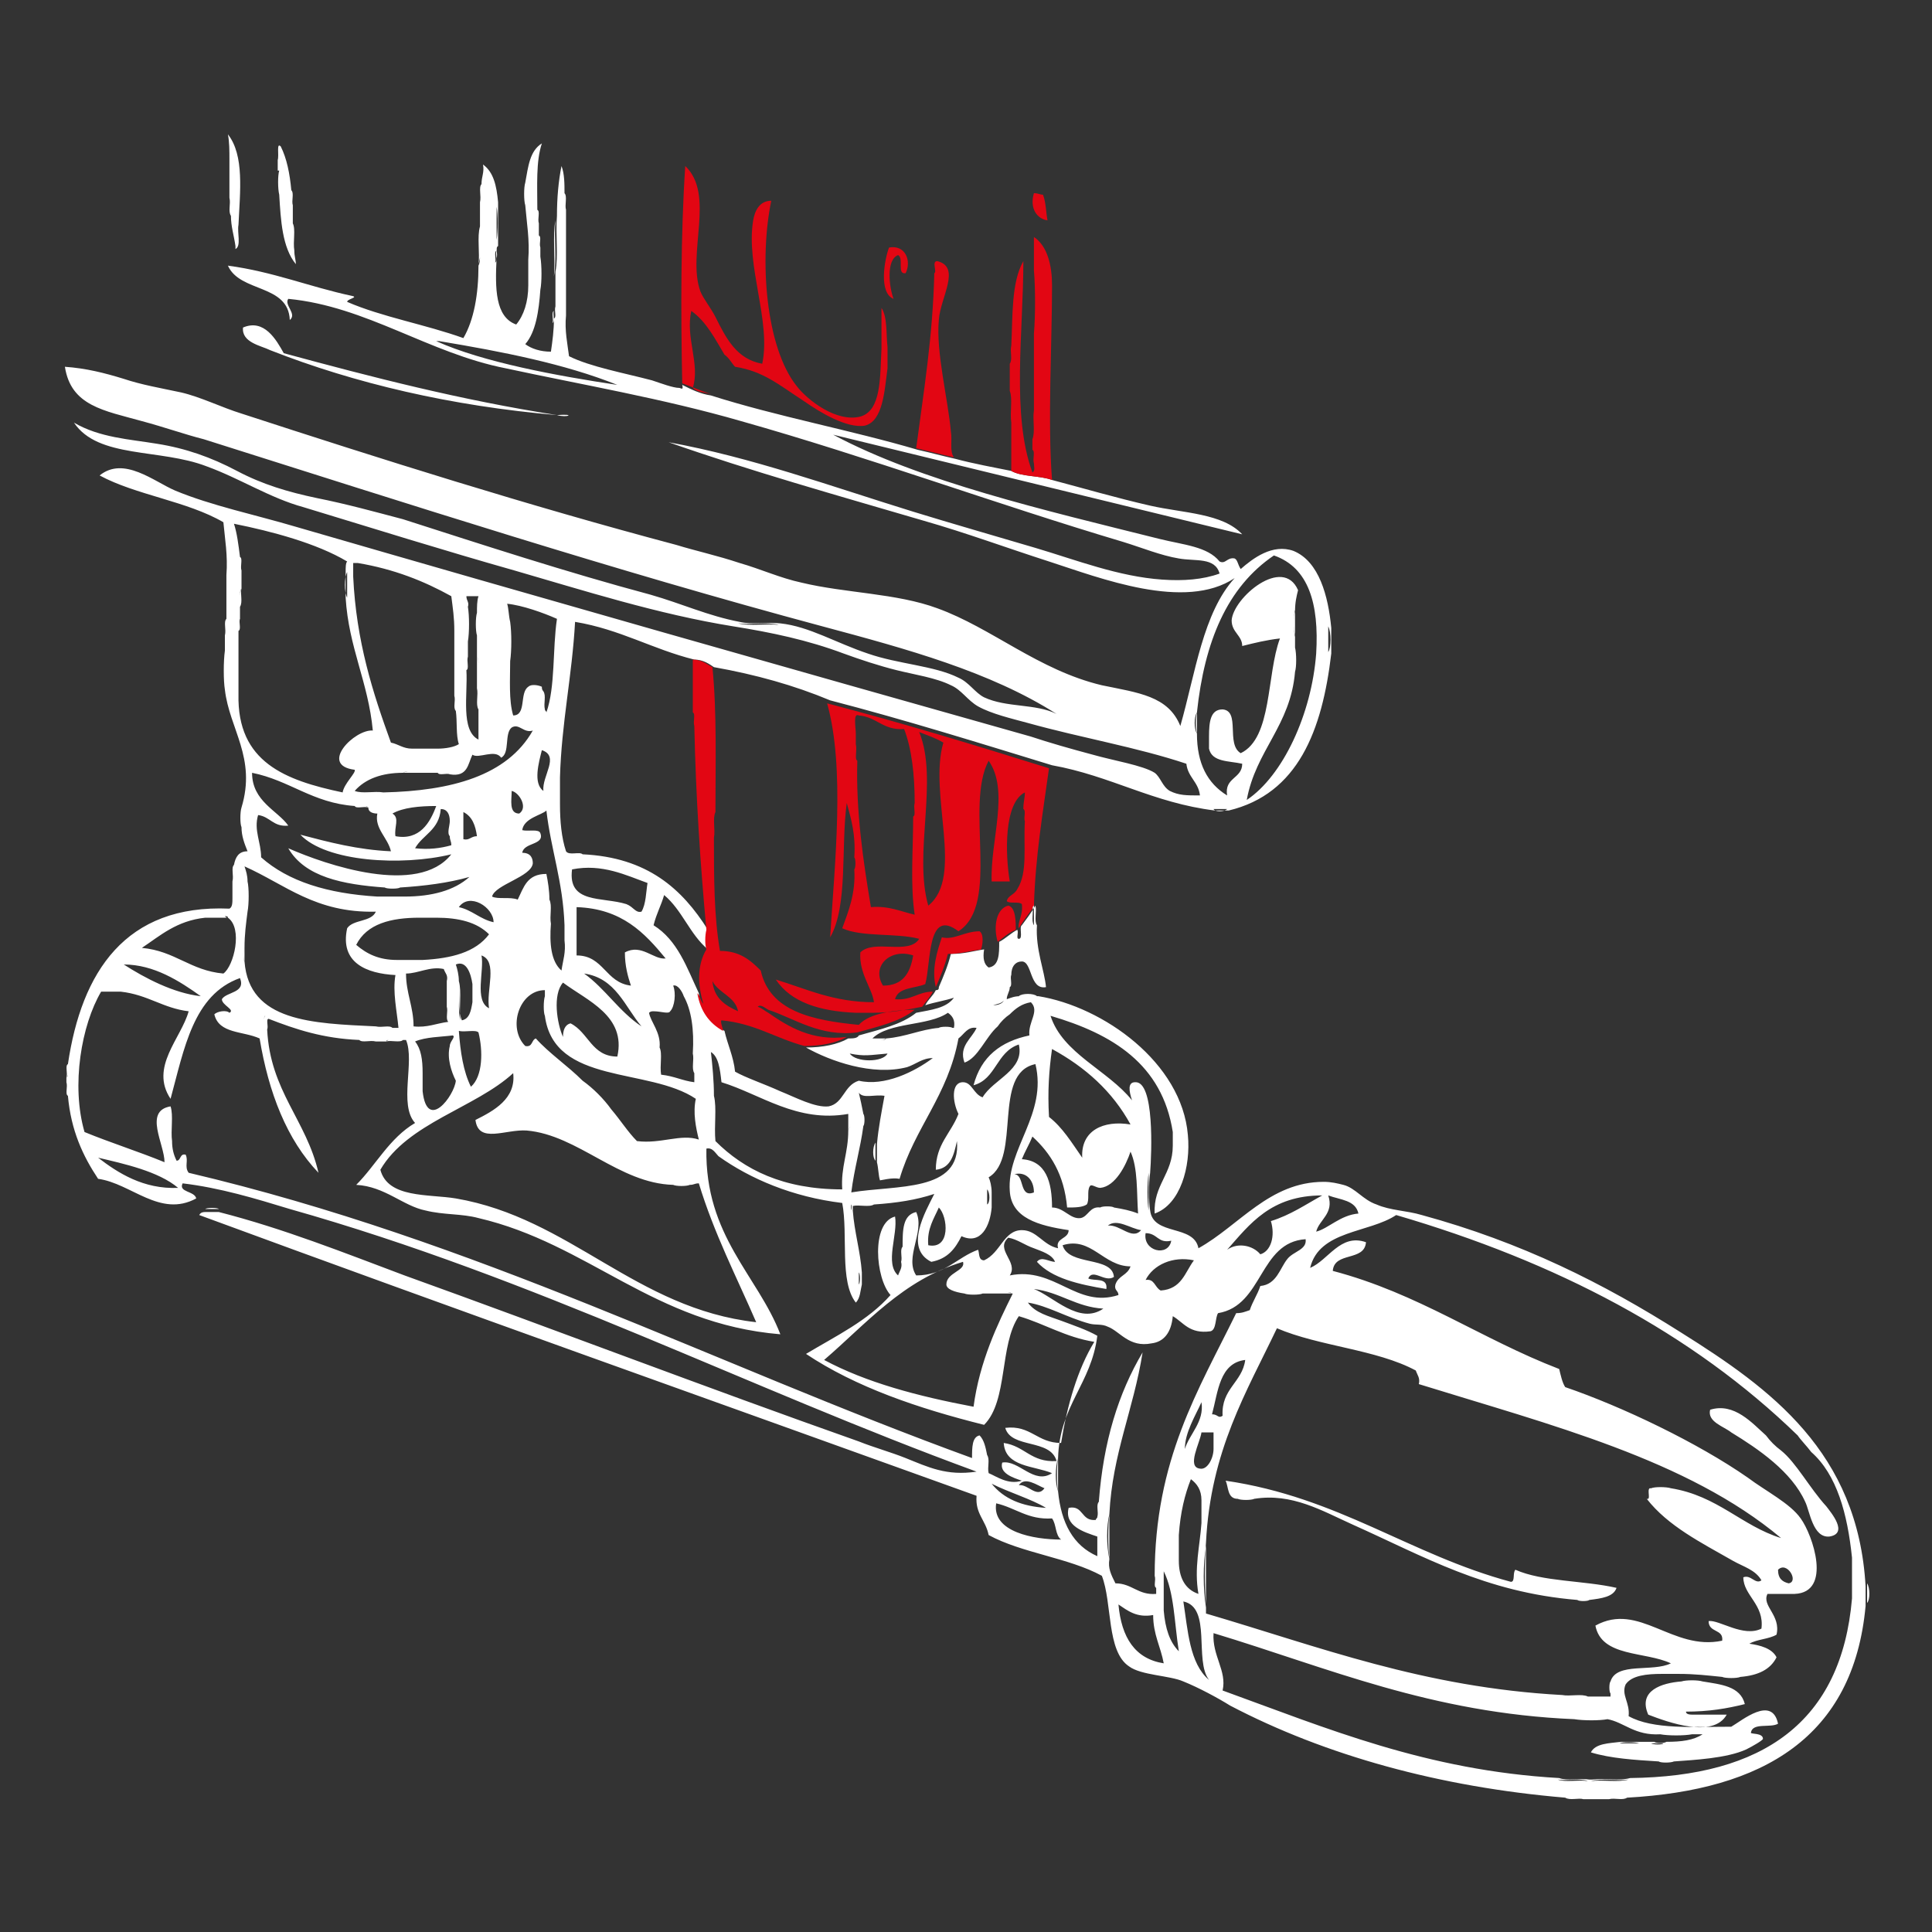 <svg version="1.1" xmlns="http://www.w3.org/2000/svg" xmlns:xlink="http://www.w3.org/1999/xlink" x="0px" y="0px" viewBox="0 0 128 128" enable-background="new 0 0 128 128" xml:space="preserve">
<rect x="0" y="0" width="128" height="128" fill="#333333" stroke="none"/>
<g>
	<path fill-rule="evenodd" clip-rule="evenodd" fill="#FFFFFF" d="M18.5,11.3c-0.1,0.3-0.1,1.2,0,1.6c0.1,1.7,0.2,3.5,1.1,4.6
		c0-0.3-0.1-0.5-0.1-0.9c-0.1-0.6,0.1-1.4-0.1-1.8v-1.2c-0.1-0.3,0.1-0.8-0.1-1c-0.1-1.1-0.3-2.1-0.7-2.9c-0.3-0.3-0.1,0.6-0.2,0.9
		V11.3z M15.2,13.1c0.1,0.4-0.1,0.9,0.1,1.2c0,0.7,0.2,1.3,0.3,2c0,0,0,0,0,0v0.2c0.4-0.2,0.1-1.1,0.2-1.6c0,0,0,0,0,0
		c0.1-2.2,0.4-4.6-0.7-6c0.1,0.5,0.1,1.1,0.1,1.7V13.1z M36.9,27.5C37.6,27.7,38.2,27.4,36.9,27.5c-6.4-1-12.2-2.5-18.1-4.1
		c-0.5-0.9-1.3-2.3-2.7-1.7c-0.1,1,1.2,1.2,1.8,1.5C23.5,25.4,29.9,26.9,36.9,27.5z M81.3,53.6h-0.9C80.5,53.8,81.1,53.8,81.3,53.6z
		 M16.2,62.8c-0.1,0.1-0.1,0.8,0,0.9V62.8z M30.5,67.6c-0.1-0.8,0.1-1.9-0.1-2.6C30.5,65.8,30.3,66.9,30.5,67.6z M58,76.9v-1.2
		C57.8,76,57.8,76.7,58,76.9z M13.6,80.1h0.9C14.4,80,13.7,80,13.6,80.1z M56.9,84.3v0.8C57,85,57,84.4,56.9,84.3z M114.7,94.9
		c1.8,1.1,4,2.6,4.9,4.6c0.3,0.6,0.5,2.4,1.6,2.3c1.3-0.2,0.1-1.6-0.2-2c-1.1-1.2-2-2.9-3-3.7c-0.4-0.3-0.7-0.6-1-1
		c-0.9-0.8-2.1-2.2-3.7-1.7C113.1,94.2,114.2,94.5,114.7,94.9z M82,99.3c0.2,0.1,0.9,0.1,1.1,0c2.5-0.4,4.5,0.8,6.5,1.7
		c4.7,2.1,8.8,4.5,14.9,5c0.1,0.1,0.7,0.1,0.8,0c0.8-0.1,1.6-0.2,1.8-0.8c-2.2-0.5-4.9-0.4-6.7-1.2c-0.2,0.2,0,0.8-0.3,0.8
		c-6.7-1.8-11.4-5.6-18.9-6.7C81.4,98.5,81.3,99.3,82,99.3z M123.7,104.9v1.3C123.9,106,123.9,105.2,123.7,104.9z M112.8,111.4
		c-0.3-0.1-1.1-0.1-1.4,0c-1.3,0.1-2.9,0.6-2.2,2.2c1.3,0.5,4.3,1.6,5.2,0h-2.2c-0.2,0-0.5,0-0.5-0.2c1.5,0,2.7-0.2,3.9-0.5
		C115.3,111.7,114,111.6,112.8,111.4z M107.3,115.5h1.3C108.3,115.4,107.5,115.4,107.3,115.5z M110.2,115.5h-0.8
		C109.5,115.6,110.2,115.6,110.2,115.5z M111.4,88.3c-5.2-3.3-10.6-6-17.2-7.8c-1-0.3-2.1-0.3-3-0.7c-0.9-0.3-1.4-1.1-2.2-1.3
		c-0.4-0.1-0.8-0.2-1.3-0.2c-3.6,0-5.6,2.9-8.3,4.4c-0.3-1.6-3-0.8-3.2-2.5c-0.1-0.6-0.1-1.8,0-2.5c0.1-1.3,0.3-6.1-1-6
		c-0.5,0-0.4,0.6-0.2,1.2c-1.6-2-4.6-3.1-5.4-5.6c4.1,1.2,7.4,3.2,8.1,7.7v0.9c0.1-0.1,0.1-0.3,0.1-0.5c0,0.2,0,0.4-0.1,0.5
		c0,1.9-1.3,2.6-1.2,4.5c1.7-0.6,2.4-3.1,2.2-5.2c-0.4-4.8-5.6-8.5-9.9-9.2h-1.2c-0.4,0-0.6,0.1-0.9,0.2c0-0.3,0.2-0.5,0.2-0.8
		c0-0.2,0-0.5,0-0.7c0,0.2,0,0.5,0,0.7c0.2-0.1,0-0.6,0.1-0.8c0,0,0,0,0,0c0,0,0,0,0,0c0-0.6,0.3-0.9,0.7-0.9c0.7,0,0.5,1.9,1.6,1.7
		c-0.1-1.1-0.7-2.5-0.6-4.1c-0.2-0.3,0-0.9-0.1-1.3c-0.3,0.5-0.6,0.9-0.9,1.3c-0.2,0.1,0.1,0.9-0.2,0.9c-0.2,0,0-0.4-0.1-0.6
		c-0.4,0.2-0.8,0.6-1.2,0.8c0,0.8,0,1.6-0.7,1.7c-0.3-0.2-0.4-0.6-0.3-1.2c-0.7,0.1-1.3,0.3-2.2,0.3c-0.2,0.8-0.5,1.5-0.8,2.2
		c0,0.1,0,0.2-0.2,0.2c-0.2,0.4-0.5,0.6-0.7,1c0.6-0.2,1.3-0.3,1.9-0.5c-0.5,0.7-1.5,0.8-2.5,1c-1,0.8-2.4,1.1-3.8,1.5
		c-0.1,0.2-0.4,0.2-0.7,0.2c-0.7,0.4-1.7,0.6-2.8,0.6c1.6,0.9,4.4,1.9,6.7,1.3c0.6-0.2,1-0.6,1.7-0.6c-1.2,0.9-3.2,1.9-4.9,1.5
		c-1,0.3-1,1.5-2,1.7c-0.9,0.1-2.2-0.6-3.2-1c-1.1-0.5-2.3-0.9-3-1.3c-0.1-1-0.5-1.8-0.7-2.7c-0.9-0.5-1.6-1.2-1.7-2.5
		c-0.8-1.7-1.4-3.5-3-4.5c0.2-0.8,0.5-1.3,0.7-2c1.2,1,1.7,2.6,2.9,3.6c-0.1-0.4-0.1-1,0-1.3c-1.7-2.7-4-4.8-8.3-5h0
		c-0.2-0.2-0.9,0.1-1.1-0.2c-0.3-0.9-0.4-2-0.4-3.1v-1.8c0.1-3.6,0.8-6.7,1-10.3c3,0.5,5.1,1.8,7.9,2.5c0.6,0,1,0.3,1.3,0.5
		c2.8,0.5,5.3,1.2,7.7,2.2c5,1.3,9.8,2.8,14.7,4.3c3.9,0.7,6.7,2.5,10.8,3h0.9c4.6-1.1,6.2-5.3,6.8-10.4v-1.7
		c-0.2-2.1-0.8-4.4-2.5-5.1c-1.4-0.5-2.7,0.5-3.5,1.2C82,37.4,82,37.1,81.8,37c-0.5-0.1-0.6,0.4-1,0.2c-0.8-1-2.4-1.1-4-1.5
		c-7.6-1.9-15.8-3.8-21.6-6.9c9,2.2,18.1,4.4,27.1,6.6c-1.3-1.4-3.9-1.4-6.1-1.9c-2.2-0.5-4.6-1.2-6.5-1.7c-0.8-0.3-2-0.2-2.7-0.6
		c-1-0.2-2.6-0.5-3.7-0.8c-0.9-0.2-1.6-0.4-2.5-0.6c-4.4-1.3-9.3-2.2-13.7-3.6c-0.7-0.1-1.3-0.4-1.9-0.7c0.1,0.4-0.1,0.2-0.2,0.2
		c-0.4,0-1.2-0.3-1.8-0.5c-1.9-0.5-4.1-0.9-5.5-1.6c-0.1-0.8-0.3-1.7-0.2-2.7v-7c-0.1-0.3,0.1-0.9-0.1-1.1v0c0-0.6,0-1.3-0.2-1.8
		c-0.2,1-0.3,2.1-0.3,3.3c-0.1,1.2,0.1,2.7-0.1,3.7v2.3c-0.1,0.3,0.1,0.7-0.1,0.8c0,0.8-0.1,1.5-0.2,2.2c-0.7,0-1.3-0.2-1.7-0.5
		c0.7-0.8,0.9-2.2,1-3.6v0c0.1-0.5,0.1-1.6,0-2.2v-0.6c0,0,0,0,0,0c-0.1-0.3,0.1-0.7-0.1-0.8c0,0,0,0,0,0v-0.8c0,0,0,0,0,0
		c-0.1-0.3,0.1-0.8-0.1-0.9c0,0,0,0,0,0c0-1.6-0.1-3.2,0.3-4.4c-0.8,0.5-0.9,1.5-1.1,2.6c-0.1,0.3-0.1,1.2,0,1.5v0
		c0.1,1.2,0.3,2.3,0.2,3.6c0,0,0,0,0,0v1.7c0,0,0,0,0,0c0,1.1-0.3,2-0.8,2.6c-1.4-0.5-1.4-2.4-1.3-4.4c0.1-0.3-0.1-0.7,0.1-0.8v-2.9
		c-0.1-1.1-0.3-2-1-2.5c0.1,0.5-0.1,0.8-0.1,1.3v0c-0.2,0.2,0,0.8-0.1,1.2c0,0,0,0,0,0V15v0c0,0,0,0,0,0c0,0,0,0,0,0
		c-0.2,0.7,0,1.7-0.1,2.6c0-0.2,0.1-0.4,0.1-0.6c0,0.2,0,0.4-0.1,0.6c0,1.9-0.3,3.6-1,4.8C28.2,21.5,25.3,21,23,20
		c0-0.2,0.8-0.3,0.3-0.4c-2.8-0.6-5.2-1.6-8.2-2c0.8,1.8,4,1.2,4.1,3.6c0.5-0.4-0.4-1-0.1-1.4c5.2,0.5,9.3,3.6,14.4,4.6
		c5.1,1.1,10.4,2,15.6,3.5c8.5,2.4,16.9,5.5,25.3,8c1.3,0.4,2.5,0.9,3.7,1.1c1.1,0.2,2.4-0.1,2.7,1c-1.1,0.4-2.4,0.5-3.8,0.4
		c-2.9-0.2-5.7-1.3-8.4-2.1c-2.7-0.8-5.5-1.6-8.1-2.4c-5.5-1.7-10.7-3.6-16.2-4.6c5.4,1.9,11.1,3.5,16.9,5.2
		c2.8,0.8,5.5,1.8,8.3,2.7c3.4,1.1,9,3.3,12.3,1.1c-2.1,2.3-2.6,6.3-3.6,9.8c-0.8-2-2.8-2.2-5.2-2.7c-4.2-1-7.3-3.8-10.9-5.1
		c-2.7-1-6.1-1-9-1.7c-1.4-0.3-2.7-0.9-4.1-1.3c-1.5-0.5-2.9-0.8-4.2-1.2c-9.8-2.6-19.6-5.7-28.8-8.7c-1.3-0.4-2.7-1.1-4-1.4
		c-1.4-0.3-2.6-0.5-3.8-0.9c-1.3-0.4-2.5-0.7-3.9-0.8c0.4,2.6,2.6,2.9,5.1,3.6c1.5,0.4,2.9,0.9,4.1,1.2c13.6,4.3,27.2,8.7,41,12.4
		c5.6,1.5,11.1,3,15.5,5.8c-1.4-0.7-3.3-0.4-4.8-1.1c-0.6-0.3-1-1-1.7-1.3c-1.6-0.8-4-0.9-6-1.6c-2.1-0.7-3.9-1.8-5.8-2
		c-0.9-0.1-1.9,0.1-2.7-0.1c-2.1-0.4-3.8-1.2-5.9-1.8c-5.6-1.5-11.1-3.3-16.4-5C24.8,33.9,23,33.4,21,33c-1.9-0.4-3.6-0.9-5.3-1.8
		c-1.7-0.9-3.4-1.5-5.3-1.8C8.6,29.1,6.6,29,4.9,28c1.6,2.4,5.7,1.7,8.8,2.9c2.2,0.8,4.2,2.1,6.4,2.7c4.6,1.4,9.4,2.9,14,4.2
		c4.5,1.3,9.5,2.9,14.5,3.7c2.5,0.4,4.9,0.9,7.3,1.8c1.1,0.4,2.3,0.8,3.5,1.1c1.2,0.3,2.6,0.5,3.6,1c0.7,0.3,1.1,1,1.8,1.4
		c0.9,0.5,2.2,0.8,3.3,1.1c3.6,1,7.2,1.6,10.5,2.7c0.1,0.9,0.8,1.2,0.9,2.1c-0.9,0-1.4,0-2-0.3c-0.5-0.3-0.6-0.9-1-1.2
		c-0.8-0.5-2.7-0.8-4.1-1.2c-1.5-0.4-2.9-0.8-4.1-1.2C52,44.2,35.8,39.6,19.6,34.9c-2.7-0.8-5.6-1.4-8-2.4c-1.4-0.6-3.4-2.3-5-1
		c2.4,1.3,5.8,1.7,8.2,3.1c0.1,1.1,0.3,2.2,0.2,3.5c0,0,0,0,0,0v1.6c0,0,0,0,0,0V41c-0.2,0.2,0,0.7-0.1,1.1c0,0,0,0,0,0v1
		c-0.1,0.7-0.1,2,0,2.6v0c0.3,2.6,2.1,4.5,1.1,7.8v0c-0.1,0.3-0.1,1.1,0,1.3v0c0,0.6,0.2,1.1,0.4,1.6c-0.6,0-0.8,0.4-0.9,0.9
		c-0.2,0.2,0,0.7-0.1,1.1h0.1v0h-0.1v1.1c0,0,0,0,0,0c0,0.3,0,0.6-0.2,0.7c-6.9-0.3-9.8,4.2-10.7,10.3c-0.2,0.1,0,0.6-0.1,0.9
		c0,0,0.1-0.1,0.1-0.2c0,0.1,0,0.1-0.1,0.2v0.3c0,0,0,0,0,0c0.1,0.3-0.1,0.8,0.1,0.9c0,0,0,0,0,0c0.2,2.3,1,4,2,5.5
		c2.2,0.3,4.1,2.6,6.5,1.3c-0.1-0.5-1.2-0.4-0.9-1c2.5,0.3,4.8,1,7.1,1.7c16.3,4.6,30.2,11.8,45.5,17.4c-2,0.3-3.2-0.3-4.7-0.9
		c-1-0.4-2.1-0.7-3.1-1.1c-10.2-3.6-20.1-7.4-30.1-11c-4-1.5-8-3.1-12.3-4.2h-0.9c-0.1,0-0.3,0-0.4,0.2
		c17.1,6.3,34.3,12.4,51.5,18.6c-0.1,1.2,0.6,1.6,0.8,2.6c2.2,1.2,5.3,1.5,7.5,2.7c0.7,1.8,0.3,5,1.8,6c0.8,0.6,2.7,0.6,3.6,1
		c1,0.4,2.3,1.1,3.1,1.6c6.3,3.3,13.9,5.4,22.2,6.1c0,0,0,0,0,0c0.3,0.2,0.9,0,1.2,0.1c0,0,0,0,0,0h1.7c0,0,0,0,0,0
		c0.4-0.1,0.9,0.1,1.2-0.1h0c9-0.5,15-4,15.8-12.7v-1.3C123.1,96.2,117.3,92,111.4,88.3z M28.9,22.6h0.2c4.2,0.7,8.3,1.5,11.8,2.9
		C36.9,24.9,32,24,28.9,22.6z M79.3,48.6c-0.1-0.3-0.1-1.1,0-1.4c0.5-4.7,2-8.3,5.1-10.4c2.3,0.8,3,3.2,2.8,6.5
		c-0.3,4-2.2,8.1-4.6,9.7c0.6-3.3,2.9-4.9,3.2-8.5c0.1-0.3,0.1-1.2,0-1.6v-0.7c-0.1-0.4-0.1-1.4,0-1.7c0-0.6,0.1-1,0.2-1.4
		c-1-2.3-4.3,0.5-4.4,2c0,0.8,0.7,1,0.7,1.7c0.8-0.2,1.6-0.4,2.5-0.5c-0.9,2.4-0.5,6.6-2.6,7.6c-1-0.6,0-2.8-1.2-2.9
		c-0.8,0-0.9,0.8-0.9,1.8c0,0,0,0,0,0v0.8c0,0,0,0,0,0c0.2,0.9,1.3,0.8,2.2,1c0,1-1.2,0.9-1,2.1C80,51.9,79.3,50.6,79.3,48.6z
		 M88,79.2c0.8,0.3,1.8,0.3,2,1.2c-1.2,0.1-2,1-2.8,1.2C87.4,80.8,88.4,80.4,88,79.2z M87.6,79.2c-1.1,0.6-2.1,1.3-3.4,1.7
		c0.3,1,0,2-0.7,2.2c-0.5-0.6-1.5-0.8-2.2-0.3C82.8,81.1,84.2,79.2,87.6,79.2z M79.1,83.5c-0.6,0.8-0.8,1.9-2.2,2
		c-0.4-0.2-0.4-0.8-1-0.7C76.4,83.8,77.7,83.2,79.1,83.5z M77.6,82.2c-0.2,1.1-1.9,0.7-1.7-0.5C76.7,81.7,76.7,82.4,77.6,82.2z
		 M75.6,81.5c-0.6,0.7-1.4-0.4-2.2-0.3C74,80.7,74.9,81.4,75.6,81.5z M74.1,85.8c-2.8,0.9-4.2-1.9-7.2-1.3c0.6-0.9-1-1.7-0.1-2.5
		c0.6,0.1,1.1,0.5,1.7,0.7c0.5,0.2,1.2,0.4,1.4,0.9c-0.4,0-0.9-0.4-1.2,0c1,1.1,2.8,1.5,4.6,1.8c0.1-0.8-0.8-0.5-1.2-0.7
		c0.3-0.7,1.1,0.3,1.7-0.1c-0.1-1.4-3-0.7-3.4-2.1c1.9-0.6,2.7,1.4,4.5,1.4c-0.2,0.6-0.8,0.6-1,1.2C73.8,85.5,74.1,85.5,74.1,85.8z
		 M73.1,86.7c-1.6,1.1-3.3-0.8-4.6-1.3C70.2,85.6,71.3,86.6,73.1,86.7z M63.9,85.7c0.2,0.1,1,0.1,1.2,0H67c-0.1-0.1-0.3-0.1-0.5-0.1
		c0.2,0,0.5,0,0.5,0.1h0.1c-1,2-2.2,4.5-2.6,7.5c-3.7-0.7-7.1-1.6-9.9-3.1c2.8-2.4,5.2-5.3,9.2-6.5c0.2,0.6-1.1,0.7-1.1,1.5
		C62.7,85.4,63.2,85.6,63.9,85.7z M69.7,69.5c2.2,1.2,4,2.8,5.2,5c-1.8-0.3-3.3,0.4-3.2,2.2c-0.7-1-1.3-2-2.2-2.7
		C69.4,72.3,69.5,70.9,69.7,69.5z M70.7,80c0.5,0,1,0,1.3-0.2c0.2-0.3,0-0.9,0.2-1.2c0.1-0.2,0.4,0.1,0.7,0.1c1-0.1,1.7-1.5,2-2.4
		c0.5,1.1,0.4,2.7,0.5,4.1c-0.5-0.2-1-0.3-1.6-0.4h0c-0.1-0.1-0.8-0.1-0.9,0c-0.7-0.1-0.8,0.6-1.3,0.7c-0.7,0.1-1.1-0.7-1.9-0.7
		c0-1.7-0.4-3.1-2-3.2c0.2-0.5,0.5-1,0.7-1.5C69.6,76.4,70.5,77.8,70.7,80z M68.5,79c-1,0.4-0.6-1.2-1.3-1.2
		C67.9,77.6,68.5,78.1,68.5,79z M65.8,66.6c0.3,0,0.6-0.1,0.7-0.3c0,0,0,0,0,0C66.3,66.5,66.1,66.5,65.8,66.6
		C65.8,66.6,65.8,66.6,65.8,66.6z M56.3,69.8c1,0.2,1.3,0.1,2.5,0C58.5,70.4,56.7,70.4,56.3,69.8z M58.7,68.8
		c-0.1,0.1-0.3,0.1-0.5,0.1C58.5,68.9,58.7,68.9,58.7,68.8h-0.9c1.1-1.1,3.7-0.8,5-1.7c0.3,0.2,0.5,0.5,0.4,1h-0.1
		c-0.1-0.1-0.8-0.1-0.9,0C61,68.2,60,68.7,58.7,68.8z M57.2,74.6c0.1-0.1,0.1-0.7,0-0.8v0c-0.1-0.5-0.2-1-0.3-1.4
		c0.3,0.4,1,0.1,1.7,0.2c-0.2,1.1-0.4,2.1-0.5,3.2v1.2c0.1,0.4,0.1,0.9,0.2,1.2c0.1,0,0.8-0.2,1.3-0.1c1-3.4,3.2-5.5,3.9-9.3
		c0.4-0.3,0.6-0.8,1.2-0.7c-0.3,0.7-1.2,1.2-0.8,2.3c0.9-0.3,1.4-1.7,2.2-2.4c0.2-0.3,0.5-0.6,0.8-0.8c0.4-0.4,0.8-0.7,1.4-0.8
		c0.6,0.6-0.2,1.3-0.1,2.2C66.3,69,65,70,64.5,71.9c1.5-0.4,1.5-2.2,3-2.7c0.4,1.7-1.7,2.3-2.4,3.5c-0.6-0.2-0.7-1-1.3-1
		c-0.8,0-0.7,1.3-0.3,2.1C63,75.1,62,75.8,62,77.5c1-0.1,1.2-1,1.4-1.9c0.3,3.4-4,2.9-7,3.4C56.6,77.4,57,76.1,57.2,74.6z
		 M61.5,82.5c-0.1-1.1,0.4-1.8,0.7-2.5C62.8,80.6,63,82.8,61.5,82.5z M47.8,71.7c2.6,0.8,5,2.7,8.4,2.1v1.1c0.1-0.1,0.1-0.4,0.1-0.6
		c0,0.3,0,0.5-0.1,0.6c0,1.5-0.5,2.4-0.4,3.9c-3.9,0-6.5-1.3-8.4-3.2c-0.1-1,0.1-2.2-0.1-3c0-1-0.1-2-0.2-2.9
		C47.6,70,47.7,70.8,47.8,71.7z M46.1,72.8c-0.2,0.9,0,1.9,0.2,2.7c-1.2-0.4-2.5,0.3-4.1,0.1c-0.6-0.6-1.1-1.4-1.7-2.1c0,0,0,0,0,0
		c-0.5-0.7-1.2-1.4-1.9-1.9c0,0,0,0,0,0c-1-1-2.2-1.8-3.1-2.8c-0.3,0.1-0.2,0.6-0.7,0.5c-1.2-1.2-0.4-3.7,1.3-3.7V66
		c-0.1,0.3-0.1,1.1,0,1.3v0C36.7,71.9,43,70.7,46.1,72.8z M16.7,51.2c2.5,0.5,4,2,6.8,2.2c0.1,0.2,0.6,0,0.9,0.1
		c0,0-0.1-0.1-0.2-0.1c0.1,0,0.1,0,0.2,0.1c0,0.3,0.3,0.4,0.6,0.4c-0.2,1,0.7,1.6,0.9,2.5c-2.2-0.1-4.1-0.6-6-1.1
		c1.7,1.8,6.7,2.1,10,1.3c-2.2,2.8-8.3,0.7-10.8-0.4c1.1,1.9,3.6,2.4,6.4,2.6h0c0.1,0.1,0.9,0.1,1,0h0c1.6-0.1,3.2-0.3,4.6-0.7
		c-1,0.9-2.5,1.3-4.3,1.3c0,0,0,0,0,0h-1.8c0,0,0,0,0,0c-3.3-0.2-5.9-1-7.7-2.6c0-1-0.5-1.8-0.2-2.8c0.8,0.1,1,0.8,2,0.7
		C18.4,53.7,16.7,53.1,16.7,51.2z M29.8,55.4L29.8,55.4c0,0.3,0.1,0.3,0.1,0.6c-0.7,0.2-1.5,0.3-2.4,0.2c0.5-0.9,1.6-1.2,1.7-2.6
		c0.4,0,0.6,0.3,0.6,0.8C29.8,54.7,29.6,55.2,29.8,55.4z M26.2,55.4c-0.1-0.6,0.3-1.2-0.2-1.5c0.7-0.4,1.8-0.5,2.9-0.5
		C28.5,54.5,27.8,55.7,26.2,55.4z M32.4,66.8c-1-0.5-0.3-2.5-0.5-3.5C33,63.7,32.2,65.6,32.4,66.8z M30.4,65c0-0.4-0.1-0.8-0.2-1.1
		c0.7-0.3,1,0.6,1.1,1.3v1.2c-0.1,0.6-0.2,1.1-0.7,1.2C30.3,66.9,30.5,65.8,30.4,65z M31.7,68.4c0.3,1.2,0.3,2.9-0.5,3.6
		c-0.5-1-0.7-2.3-0.8-3.7C30.8,68.4,31.5,68.2,31.7,68.4z M30.7,53.8C30.8,53.7,30.8,53.7,30.7,53.8c0.6,0.3,0.8,0.9,0.9,1.6
		c-0.4,0-0.5,0.3-0.9,0.2V53.8z M32.7,61.1c-0.9-0.2-1.4-0.8-2.3-1C31.1,59.1,32.7,60.1,32.7,61.1z M27.8,60.8h1.1c0,0-0.1,0-0.1,0
		c0,0,0.1,0,0.1,0c1.5,0,2.7,0.3,3.5,1.1c-0.9,1.2-2.5,1.6-4.4,1.7c0,0,0,0,0,0h-1.7c0,0,0,0,0,0c-1.2,0-2-0.4-2.7-1
		C24.3,61.2,25.9,60.8,27.8,60.8z M27.5,69c0.7-0.3,1.7-0.3,2.5-0.4c0.2,0.1-0.2,0.4-0.2,0.7c-0.2,0.8,0.1,1.7,0.4,2.3
		c-0.1,1-1.9,3.4-2.2,0.7v-1.2C28,70.2,27.9,69.5,27.5,69z M29.4,64.2c0.1,0.3,0.3,0.4,0.2,0.8v1.7c0.1-0.2,0.1-0.5,0.1-0.8
		c0,0.3,0,0.6-0.1,0.8c0.1,0.3-0.1,0.8,0.1,1c-0.8,0.1-1.4,0.4-2.3,0.3c0-1.3-0.5-2.2-0.5-3.5C27.7,64.5,28.5,64,29.4,64.2z
		 M34,71.1c0.2,1.7-1.3,2.5-2.5,3.1c0.2,1.6,2,0.6,3.4,0.7c3.4,0.3,6.1,3.5,9.7,3.6c0.2,0.1,0.9,0.1,1.1,0c0.3,0,0.3-0.1,0.6-0.1
		c1,3.3,2.5,6.2,3.8,9.2c-8-0.9-12.3-6.9-19.9-8.2c-1.8-0.3-4.5,0-5-1.9C27,74.4,31.5,73.4,34,71.1z M38.7,64.5
		c2.1,0.3,2.7,2.2,3.8,3.5C41,67,40.1,65.5,38.7,64.5z M44.4,67c0.3-0.3,0.4-1.2,0.2-1.7c0.3-0.1,0.6,0.4,0.7,0.7
		c0.5,0.9,0.7,2.2,0.6,3.8c0.1,0.4-0.1,1,0.1,1.3c0,0,0,0,0,0v0.6c-0.8-0.1-1.3-0.4-2.2-0.5c-0.1-0.6,0.1-1.4-0.1-1.8
		c0.1-1-0.6-1.7-0.7-2.3c0.1-0.1,0.2-0.1,0.3-0.1C43.8,67,44.3,67.2,44.4,67L44.4,67z M44.1,63.5c-0.8,0.1-1.6-1-2.7-0.4
		c0,0.9,0.2,1.6,0.4,2.2c-1.7-0.2-1.8-2-3.6-2v-3.2C41.2,60.2,42.7,61.8,44.1,63.5z M37.9,57.6c2-0.4,3.6,0.4,5,0.9
		c-0.1,0.6-0.1,1.4-0.4,1.9c-0.4,0.1-0.5-0.3-1-0.5C39.9,59.4,37.6,59.9,37.9,57.6z M40.9,70c-1.7,0-1.9-1.6-3.1-2.2
		c-0.4,0.1-0.5,0.5-0.5,0.9c-0.4-0.9-0.7-2.8,0-3.6C38.9,66.3,41.5,67.3,40.9,70z M37.4,61.3v1c0.1,0.8-0.1,1.3-0.2,2
		c-0.7-0.6-0.8-1.8-0.7-3.1c-0.1-0.5,0.1-1.2-0.1-1.6c0-0.6-0.1-1.2-0.2-1.7c-1.3,0-1.5,0.9-1.9,1.7c-0.5-0.2-1.3,0-1.7-0.2
		c0.2-0.8,2.6-1.3,2.7-2.2c0-0.3-0.1-0.7-0.7-0.7c0.1-0.7,1.5-0.5,1.2-1.3c-0.1-0.3-0.8-0.1-1.2-0.2c0.1-0.8,1.3-1,1.6-1.3
		C36.5,56.3,37.3,58.4,37.4,61.3z M33.9,52.4c0.5,0.1,1.1,1.1,0.5,1.5C33.7,53.9,33.9,53,33.9,52.4z M36,52.4
		c-0.7-0.5-0.3-1.9-0.1-2.7C37.1,50.1,35.9,51.4,36,52.4z M36.9,41c-0.3,2-0.1,4.5-0.7,6.2c0-0.1-0.1-0.1-0.1-0.2
		c-0.1-0.4,0.1-0.9-0.1-1.2c0,0.1,0,0.2,0,0.3c0-0.1,0-0.2,0-0.3c-0.1-0.1-0.1-0.2-0.1-0.3c-0.2-0.1-0.7-0.2-0.9,0
		c-0.6,0.4-0.1,1.9-1,1.9c-0.3-1-0.2-2.4-0.2-3.6v0c0.1-0.7,0.1-1.9,0-2.6v0c-0.1-0.4-0.1-0.9-0.2-1.2C34.6,40.1,36,40.6,36.9,41z
		 M30.9,44.4L30.9,44.4c0.2-0.1,0-0.6,0.1-0.9c0,0,0,0,0,0v-1c0.1-0.6,0.1-1.7,0-2.3v0c0.1-0.3-0.1-0.4-0.1-0.7h0.8
		c-0.1,0.3-0.1,0.7-0.1,1.1c-0.1,0.3-0.1,1.2,0,1.5v1.4c0.1,0.1,0.1,0.3,0.1,0.6c0-0.2,0-0.5-0.1-0.6v2.1c0.1,0.4-0.1,1.1,0.1,1.4v2
		C30.5,48.4,31,46,30.9,44.4z M31.3,50c0.4,0.3,1.5-0.4,1.9,0.2c0.6-0.3,0.2-1.6,0.7-2c0.5-0.3,0.8,0.4,1.4,0.2
		c-1.7,3-5.4,4-9.9,4.1c-0.6-0.1-1.4,0.1-1.9-0.1c0,0.1,0.2,0.2,0.5,0.2c-0.3,0-0.5-0.1-0.5-0.2c0.7-0.8,1.8-1.2,3.2-1.2
		c0.2-0.1,0.4-0.1,0.7-0.1c-0.3,0-0.6,0-0.7,0.1h2.3c0.1,0.2,0.6,0,0.8,0.1c0,0,0,0,0,0h0C31,51.5,31,50.6,31.3,50z M23.5,37.3h0.2
		c2.4,0.4,4.4,1.2,6.2,2.2c0.1,0.8,0.2,1.4,0.2,2.3c0,0,0,0,0,0v4.3h0.1v0h-0.1c0.1,0.3-0.1,0.8,0.1,1v0c0.1,0.7,0,1.6,0.2,2.2
		c-0.3,0.2-0.9,0.3-1.4,0.3h-1.7c-0.6,0-0.9-0.3-1.4-0.4c-1.2-3.3-2.3-6.7-2.5-11V37.3z M15.8,46C15.8,46,15.8,46,15.8,46l0-3.5
		c0,0,0,0,0,0v-0.7c0.2-0.1,0-0.6,0.1-0.8c0,0,0,0,0,0v-0.8v0c0-0.1,0-0.2,0-0.3c0,0.1,0,0.2,0,0.3c0.2-0.3,0-0.9,0.1-1.2
		c-0.1,0.1-0.1,0.3-0.1,0.6c0-0.2,0-0.4,0.1-0.6v-1.2c0,0,0,0,0,0c-0.1-0.3,0.1-0.8-0.1-0.9c0,0,0,0,0,0c-0.1-0.8-0.2-1.6-0.4-2.2
		C18,35.2,21,36,23,37.2c-0.1,0.1-0.1,0.4-0.1,0.7c0,0.6,0,1.1,0,1.7c0.2,3.3,1.5,5.6,1.8,8.8c-1.2-0.1-3.6,2.3-1.2,2.6
		c0.1,0.2-0.7,0.9-0.8,1.5C18.9,51.7,15.7,50.5,15.8,46z M16.2,62.8c0-0.9,0.1-1.6,0.2-2.4v-2c0-0.4-0.1-0.7-0.2-1
		c2.7,1.2,4.7,3.1,8.7,3c-0.3,0.7-1.5,0.5-1.9,1.1c-0.5,2.3,1.3,3,3.2,3.1c-0.2,1.1,0.1,2.4,0.2,3.5H26c-0.2-0.2-0.7,0-1.1-0.1
		c0,0,0,0,0,0c-4.2-0.2-8.4-0.3-8.7-4.3C16.1,63.5,16.1,62.9,16.2,62.8z M17.6,67.3c-0.1,0-0.1,0.1-0.1,0.3
		C17.5,67.5,17.5,67.3,17.6,67.3z M13.6,60.8h1.5c-0.1,0-0.1,0-0.2-0.1c0.1,0,0.2,0,0.2,0.1c1,0.7,0.4,3.2-0.3,3.7
		c-2.2-0.2-3.2-1.5-5.4-1.7C10.6,62,11.7,61,13.6,60.8z M13.3,66c-1.8-0.2-3.7-1.2-5.1-2.1C10.2,63.9,11.9,65,13.3,66z M6.5,76.7
		c1.7,0.4,4,0.9,5.3,2C9.5,78.8,7.8,77.7,6.5,76.7z M65.5,97.6c-0.1-0.4,0.1-0.9-0.1-1.2v0c-0.1-0.5-0.2-1-0.5-1.3
		c-0.5,0.1-0.5,0.8-0.5,1.5c-17.3-6.3-32.8-14.4-51.9-18.9c-0.3-0.4,0-0.8-0.2-1.2c-0.4-0.1-0.3,0.4-0.6,0.4
		c-0.2-0.4-0.3-0.8-0.3-1.3c0,0,0,0,0,0c-0.1-0.7,0.1-1.7-0.1-2.3v0c0,0,0,0,0,0c0,0,0,0,0,0v0c-1.8,0.3-0.4,2.5-0.4,3.7
		c-1.7-0.7-3.6-1.3-5.3-2c-0.9-3.1-0.2-7.1,1.1-9.3H8c-0.1-0.1-0.3-0.1-0.5-0.1c0.2,0,0.4,0,0.5,0.1c1.8,0.2,2.8,1.1,4.5,1.3
		c-0.5,1.8-2.6,3.7-1.2,5.8c0.9-3.3,1.5-6.9,4.6-8c0.4,1-0.9,0.9-1.2,1.4c0,0.4,0.9,0.7,0.5,0.9c-0.2-0.2-0.8-0.1-1,0.1
		c0.3,1.3,1.9,1.1,3,1.6c0.6,3.6,1.8,6.7,3.9,8.9c-0.8-3.5-3.2-5.4-3.4-9.5c0.1-0.2-0.1-0.7,0.1-0.7c1.8,0.7,3.6,1.3,6,1.4h0
		c0.2,0.2,0.7,0,1.1,0.1h0.7c0.1-0.1,0.1-0.1,0.2-0.1c-0.1,0-0.2,0-0.2,0.1c0.3-0.1,0.9,0.1,1.1-0.1c0,0,0,0-0.1,0c0,0,0,0,0.1,0h0
		h0.2c0.6,1.4-0.5,4.3,0.6,5.5c-1.7,1-2.6,2.8-3.9,4.1c1.9,0.1,3.1,1.4,4.6,1.7c1.2,0.3,2.4,0.2,3.5,0.5c7.3,1.7,11.6,7,20,7.7
		c-1.5-3.9-5-6.5-4.9-12.3c0.4-0.1,0.6,0.3,0.8,0.5c2.1,1.5,4.9,2.7,8.2,3.1c0.4,2.1-0.2,5.2,0.9,6.6c0.3-0.3,0.3-0.8,0.4-1.2v-0.8
		c-0.1-1.4-0.5-2.7-0.6-4.1c-0.2,0,0-0.3-0.1-0.4h0c0,0.1-0.1,0.4,0.1,0.4v-0.3c0.4-0.1,1.1,0.1,1.4-0.1h0c1.5-0.1,2.8-0.3,4-0.7
		c-0.6,1.2-2,3.6-0.2,4.5c1.1-0.2,1.6-0.9,2-1.7c1.3,0.6,1.9-0.7,2-1.9v-1c0-0.4-0.1-0.8-0.2-1c2.2-1.3,0.2-6.9,3.1-7.5
		c0.8,3.3-1.9,5.6-1.7,8.4c0.1,1.8,1.9,2.3,3.9,2.6c0,0.6-0.9,0.5-0.7,1.2c-1-0.2-1.4-1.2-2.4-1.2c-1.2,0-1.4,1.5-2.5,2
		c-0.4,0-0.3-0.5-0.4-0.7c-1.4,0.5-2.2,1.7-4.1,1.7c-0.8-1.2,0.6-2.9,0-4.2c-0.9,0.2-0.9,1.2-0.9,2.3v0c-0.2,0.2,0,0.7-0.1,1
		c0,0,0,0,0,0c0.1,0.4-0.1,0.6-0.2,0.9c-0.9-0.8,0-2.7-0.2-3.9c-1.6,0.4-1.3,4.1-0.3,5.2c-1.5,1.7-3.6,2.7-5.6,3.9
		c3.3,2.2,7.4,3.6,11.8,4.7c1.6-1.6,1-5.3,2.3-7.2c1.7,0.5,3.1,1.4,5,1.7c-1.1,1.8-1.8,4.2-2.2,6.7c-1.6,0-2-1.2-3.7-1
		c0.4,1.4,3,0.7,3.4,2.2c-1.7,0.1-2.1-1-3.5-1.2c0.1,1.6,2,1.5,3.2,2c-1.2,0.8-2.2-0.9-3.3-0.7c-0.2,0.7,0.7,1,1.3,1.2
		C66.8,98.4,66,97.8,65.5,97.6C65.5,97.6,65.5,97.6,65.5,97.6z M69.2,98.6c-0.5,0.7-1.1-0.3-1.7-0.2C67.9,97.8,68.7,98.4,69.2,98.6z
		 M69.3,99.9c-1.6-0.1-2.8-0.6-3.6-1.6C66.9,98.9,68.3,99.3,69.3,99.9z M66,99.6c1.3,0.3,2.1,1.1,3.7,1c0.3,0.4,0.2,1.1,0.6,1.4
		C68.5,102,65.7,101.5,66,99.6z M73.5,103.3c-0.1-0.8-0.1-2.2,0-3c0.2-4,1.6-6.9,2.2-10.7c-1.6,2.7-2.6,5.9-2.9,9.9c0,0,0,0,0,0
		c-0.2,0.2,0,0.7-0.1,1c0,0,0,0,0,0c0,0.1-0.1,0.1-0.1,0.2c-1,0.1-0.8-1-1.8-0.8c-0.3,1.2,1,1.6,1.9,1.9v1.3
		c-1.6-0.7-2.4-2.2-2.6-4.3c-0.1-0.5-0.1-1.6,0-2.2c0.1-3.5,2.2-4.9,2.6-8.1c-0.7-0.4-1.6-0.7-2.4-1c-0.8-0.3-1.7-0.5-2.2-1.2
		c1.3,0.2,2.6,1,4.1,1.4c0.4,0.1,0.8,0,1.2,0.2c0.8,0.3,1.4,1.4,2.9,1.1c0.8-0.1,1.3-0.7,1.4-1.8c0.7,0.4,1.1,1.2,2.5,1
		c0.4-0.1,0.3-0.9,0.5-1.2c3-0.5,2.7-4.7,5.8-4.9c0.1,0.7-0.8,0.8-1.2,1.3c-0.5,0.6-0.7,1.7-1.8,1.8c-0.2,0.6-0.5,1-0.7,1.6
		c-0.3,0.1-0.5,0.2-0.9,0.2c-2.5,5.1-5.4,9.7-5.4,17.4c0.1,0.1,0.1,0.3,0.1,0.5c0-0.2,0-0.4-0.1-0.5c0.1,0.3-0.1,0.7,0.1,0.8
		c0,0,0,0,0,0v0.4c-1.2,0.1-1.6-0.7-2.7-0.7C73.6,104.3,73.4,103.9,73.5,103.3z M110.7,98.6c-0.3-0.1-1.1-0.1-1.3,0h-0.1
		c-0.2,0.1,0.1,0.8-0.2,0.7c1.4,1.8,3.6,2.9,5.7,4.1c0.7,0.4,1.5,0.6,1.9,1.3c-0.4,0.3-0.7-0.4-1.2-0.2c0,1.2,1.4,1.8,1.2,3.4
		c-1.2,0.6-2.8-0.6-3.5-0.5c0,0.8,1,0.5,0.9,1.3c-3.3,0.7-5.5-2.6-8.4-1c0.4,2.1,3.3,1.7,5,2.5c-1.2,0.6-3.6-0.1-4,1.2v0
		c-0.1,0.1-0.1,0.7,0,0.8v0.2h-1.5c-0.4,0-1,0-1.4,0c0.4,0,1,0,1.4,0c-0.4-0.2-1.2,0-1.7-0.1c0,0,0,0,0,0
		c-9.2-0.5-16.1-3.2-23.6-5.4v-0.6c-0.1-1.2-0.1-2.9,0-4.1c0.3-6.1,2.7-10,4.7-14.2c2.8,1.2,6.6,1.4,9.2,2.8
		c0.1,0.3,0.3,0.5,0.2,0.9c8.7,2.7,17.8,5,24,10.2C115.4,101.1,113.8,99.1,110.7,98.6z M118.5,104.9c-0.4-0.1-0.7-0.3-0.7-0.9
		C118.4,103.4,119.2,104.8,118.5,104.9z M79.4,105.6c-0.9-0.3-1.3-1.1-1.3-2.2v-1.7c0.1-1.5,0.4-2.7,0.8-3.7
		c0.4,0.3,0.7,0.7,0.7,1.4v1.5C79.5,102.4,79.1,103.9,79.4,105.6z M78.5,96c0-1.1,0.7-2.2,1.1-3.1C79.8,94.2,78.8,95,78.5,96z
		 M79.6,94.9h0.8V96c0.1-0.1,0.1-0.3,0.1-0.5c0,0.2,0,0.4-0.1,0.5c0,0.6-0.4,1.4-0.9,1.3C78.6,97.2,79.5,95.6,79.6,94.9z M80.3,93.7
		c0.4-1.5,0.5-3.4,2.2-3.6c-0.2,1.5-1.6,1.9-1.5,3.7C80.7,94,80.7,93.7,80.3,93.7z M74.1,106.3c0.6,0.4,1.2,0.9,2.3,0.7
		c0,1.3,0.5,2.1,0.7,3.2C75.2,109.9,74.3,108.5,74.1,106.3z M77.1,106.7v-2.6c0.7,1.4,0.7,3.4,1,5.3
		C77.5,108.8,77.2,107.9,77.1,106.7z M78.4,106.1c1.9,0.4,0.7,3.9,1.7,5.2C78.8,110.2,78.7,108,78.4,106.1z M120,96.2
		c1.7,1.5,2.4,4.1,2.7,7c0,0,0,0,0,0v2.7c0,0,0,0,0,0c-0.7,8.2-5.9,11.8-14.7,11.9c-0.7,0.2-1.7,0-2.5,0.1h-0.2
		c-0.6-0.1-1.5,0.1-2-0.1c-8.8-0.5-15.4-3.3-22.3-5.8c0.3-1.3-0.7-2.3-0.6-3.8c7.6,2.3,14.4,5.3,23.9,5.7h0c0.6,0.1,1.7,0.1,2.2,0h0
		c1.1,0.2,1.8,1.1,3.5,1h0c0.5,0.1,1.6,0.1,2.1,0h0.7c-0.6,0.4-1.4,0.5-2.4,0.5c-0.1,0.1-0.7,0.1-0.8,0h-2.2c-0.8,0.1-1.7,0.1-2,0.7
		c1.3,0.4,2.9,0.5,4.5,0.6h0c0.1,0.1,0.8,0.1,1,0h0c1.3-0.1,3.5-0.2,4.8-0.8c0.4-0.2,1.1-0.6,1.1-0.7c0-0.4-0.8-0.3-0.8-0.4
		c0.1-0.7,1.3-0.3,1.8-0.6c-0.4-1.9-2.4-0.2-3.1,0.2c-2.5,0-5.2,0.2-6.8-0.7c0.1-0.9-0.5-1.4-0.2-2.1c0.4-0.6,1.4-0.7,2.4-0.7
		c0,0,0,0,0,0h1.1c0,0,0,0,0,0c1.1,0,1.9,0.1,2.9,0.2h0c0.2,0.1,1,0.1,1.2,0h0c1.2-0.1,2-0.5,2.4-1.3c-0.3-0.6-1.1-0.8-1.8-0.9
		c0.5-0.3,1.3-0.3,1.8-0.6c0.3-1.3-1-1.9-0.6-2.7c0,0,0,0,0,0h1.8c0,0,0,0,0,0c2.5-0.1,1.2-3.9,0.4-5c-0.7-1-2.3-1.8-3.5-2.7
		c-3.3-2.3-8.3-4.7-12.1-6c-0.2-0.3-0.3-0.8-0.4-1.2c-5.2-2-9.3-5-15-6.5c0.1-1.3,2.1-0.6,2.2-1.9c-1.7-0.6-2.5,1.2-3.7,1.7
		c0.6-2.5,3.9-2.3,5.7-3.5c10.6,3.1,19.6,7.8,26.6,14.6C119.3,95.4,119.7,95.8,120,96.2z M32.8,17.4c0.2-0.1,0-0.6,0.1-0.8
		C32.7,16.7,32.9,17.2,32.8,17.4z M36.6,21.4c0.2-0.1,0-0.6,0.1-0.8C36.5,20.7,36.7,21.2,36.6,21.4z M23,39.6v-1.7
		C22.8,38.3,22.8,39.2,23,39.6z M79.3,48.6v-1.4C79.1,47.5,79.1,48.3,79.3,48.6z M68.5,61.3v-1.5c-0.1,0-0.1,0.1-0.1,0.2
		C68.5,60.4,68.3,61,68.5,61.3z M67.5,66h1.2C68.5,65.8,67.7,65.8,67.5,66z M65.4,78.8v1C65.6,79.7,65.6,79,65.4,78.8z M105.4,118
		c0.8-0.1,1.8,0.1,2.5-0.1C107.1,118,106.1,117.8,105.4,118z M70.1,98.8v-2.2C69.9,97.2,69.9,98.3,70.1,98.8z M73.5,103.3v-3
		C73.3,101.1,73.3,102.4,73.5,103.3z M79.9,106.5v-4.1C79.7,103.6,79.7,105.3,79.9,106.5z M103.2,117.9c0.5,0.2,1.4,0,2,0.1
		C104.7,117.8,103.8,118,103.2,117.9z M32.9,13.7v2.2C33,15.3,33,14.2,32.9,13.7z M36.7,18.3c0.2-1.1,0-2.5,0.1-3.7
		C36.6,15.6,36.8,17.1,36.7,18.3z M85.8,42.1v-1.7C85.7,40.8,85.7,41.7,85.8,42.1z M51.6,41.4c-0.7-0.2-1.8,0-2.7-0.1
		C49.7,41.5,50.8,41.3,51.6,41.4z M88,41.5v1.7C88.2,42.9,88.2,41.9,88,41.5z M16.4,58.4v2C16.5,59.9,16.5,58.8,16.4,58.4z
		 M76.1,80.2v-2.5C76,78.4,76,79.6,76.1,80.2z"/>
	<path fill-rule="evenodd" clip-rule="evenodd" fill="#E20613" d="M69.4,14.6c-0.1-0.5-0.1-1.2-0.3-1.7c-0.2,0-0.3-0.1-0.6-0.1
		C68.2,13.8,68.7,14.5,69.4,14.6z M69.7,18.9c0-1.3-0.3-2.6-1.2-3.2v2.2c0.1,1.2,0.1,3,0,4.2v5.1c-0.1,0.6,0.1,1.4-0.1,1.9v0.7
		c0.2,0.1,0,0.6,0.1,0.9c0,0.2,0.1,0.5-0.1,0.6c-1.4-3.8-0.6-9.3-0.6-14c-0.8,1.4-0.7,3.6-0.8,5.6c-0.1,0.4,0.1,0.9-0.1,1.2v1.8
		c0.2,0.5,0,1.4,0.1,2.1v3.2c0.7,0.4,1.9,0.3,2.7,0.6C69.4,27.9,69.7,22.8,69.7,18.9z M59.2,19.8c-0.3-0.8-0.5-2.6,0.3-2.9
		c0.4,0.2-0.1,1.3,0.5,1.2c0.4-0.8,0-1.9-1.1-1.7C58.6,17.2,58.2,19.4,59.2,19.8z M63,28.6c-0.2-2.2-1-5.3-0.8-7.4
		c0.1-1.5,1.5-3.5-0.1-3.9c-0.4,0,0,0.7-0.2,0.8c-0.1,4.2-0.7,7.8-1.2,11.6c0.9,0.2,1.6,0.4,2.5,0.6C62.9,29.9,63.1,29.2,63,28.6z
		 M55,62.1c1.2-2.1,0.7-6,1.1-8.9c0.3,1.1,0.6,2.1,0.5,3.6c0.1,0.1,0.1,0.7,0,0.8c0.1,1.6-0.4,2.8-0.8,3.9c1.3,0.6,3.6,0.3,5.1,0.7
		c-0.7,1.1-3,0-3.9,0.9c-0.1,1.4,0.8,2.4,0.9,3.3c-2.7,0-4.5-0.9-6.5-1.5c1,1.5,2.9,2.1,5.3,2.2h1.1c1.2,0,2.3-0.2,3.3-0.4
		c0.2-0.3,0.5-0.6,0.7-1c-1,0-1.4,0.6-2.5,0.5c0.2-0.8,1.3-0.7,2-1c0.4-1.4,0.1-5.1,2.2-3.5c2.8-1.8,0.4-8.3,2-11.3
		c1.4,2,0.1,5.3,0.2,8h1.2c-0.3-1.8-0.4-5.2,1-5.9c0,0.4-0.1,0.6-0.1,1.1c0.2,0.1,0,0.6,0.1,0.8c-0.1,1.7,0.2,3.4-0.5,4.5
		c-0.2,0.4-0.6,0.4-0.7,0.8c0.2,0.2,0.8,0,1,0.2c0.1,0.7-0.3,1.2-0.2,1.6c0.3-0.5,0.6-0.9,0.9-1.3c0-0.1,0-0.1,0.1-0.2
		c0.1-3.3,0.6-6.2,1-9.1c-4.8-1.5-9.7-3-14.7-4.3C56,50.9,55.3,57.2,55,62.1z M58.5,65.3c-0.8-1.3,0.5-2.5,2-2
		C60.3,64.5,59.8,65.3,58.5,65.3z M60.9,48.5c0.5,0.2,1.1,0.4,1.6,0.7c-1,3.4,1.4,8.9-1,10.8C60.5,56.5,62.2,51.7,60.9,48.5
		C60.8,48.5,60.8,48.5,60.9,48.5z M56.7,49.3v-0.7c0-0.4-0.2-1.4,0.2-1.2c1.2,0.1,1.6,1,3,0.9c0.5,1.3,0.7,3,0.7,4.9
		c-0.1,0.3,0.1,0.8-0.1,0.9c0,2.2-0.2,4.5,0.1,6.5c-0.9-0.2-1.7-0.6-2.9-0.5c-0.5-3-1-6.3-0.9-9.7C56.6,50.3,56.8,49.7,56.7,49.3z
		 M66.8,60c-0.8,0.2-1,1.4-0.7,2.4c0.4-0.3,0.7-0.6,1.2-0.8C67.3,61.1,67.3,60.1,66.8,60z M62.4,62.1c-0.3,0.9-0.7,2.1-0.4,3.3
		c0.3-0.7,0.6-1.4,0.8-2.2c0.8,0,1.5-0.2,2.2-0.3c0.1-0.3,0.2-1-0.1-1.2C63.9,61.7,63.2,62.3,62.4,62.1z M45.9,25.7
		c0.5-1.6-0.5-3.3-0.1-5.1c1,0.7,1.6,1.9,2.2,2.9c0.3,0.2,0.5,0.6,0.7,0.8c1.9,0.3,2.9,1.2,4.6,2.3c1,0.7,2.8,1.8,4,1.6
		c1.2-0.3,1.3-2.3,1.5-3.8v-1.4c-0.1-0.9,0-2-0.4-2.6v2.7c-0.1,1.9,0,4.1-1.4,4.5c-1.6,0.4-3.5-1.1-4.2-2c-2.1-2.6-2.5-8.5-1.7-12.3
		c-0.8,0-1.1,0.7-1.2,1.3c-0.5,3,1.2,6.7,0.6,9.5c-1.7-0.3-2.4-1.7-3.1-3.1c-0.3-0.6-0.8-1.2-1-1.7c-0.9-2.5,1-6.4-1-8.3
		c-0.3,4.5-0.3,9.7-0.2,14.4c0.6,0.2,1.2,0.5,1.9,0.7C46.7,26,46.2,26,45.9,25.7z M50.4,64.3c-0.7-0.7-1.4-1.3-2.7-1.3
		c-0.4-2.3-0.4-4.9-0.4-7.5c0.1-0.5-0.1-1.3,0.1-1.7c0-3.2,0.1-6.6-0.2-9.6c-0.4-0.2-0.7-0.5-1.3-0.5v3.5c0.2,0.1,0,0.6,0.1,0.9
		c0.1,4.7,0.4,9.2,0.8,13.5c-0.1,0.4-0.1,1,0,1.3c-0.6,1-0.6,2.3-0.2,3.6c-0.2-0.2-0.2-0.5-0.4-0.7c0.2,1.2,0.8,2,1.7,2.5
		c0-0.2-0.2-0.6-0.1-0.7c2.2,0.2,3.6,1.2,5.5,1.7c1.1,0,2.1-0.2,2.8-0.6c-2.3,0.3-3.9-0.7-5.2-1.6c-0.2-0.1-0.4-0.3-0.7-0.4
		c0.2-0.2,0.5,0.1,0.7,0.2c1.8,0.6,3.4,1.8,5.9,1.5c1.4-0.4,2.8-0.7,3.8-1.5c-1.2,0-3,0.2-3.7,1C53.8,67.6,51,67,50.4,64.3z
		 M47.2,65c0.4,0.8,1.5,1,1.7,2C48,66.6,47.3,66.1,47.2,65z"/>
</g>
</svg>
